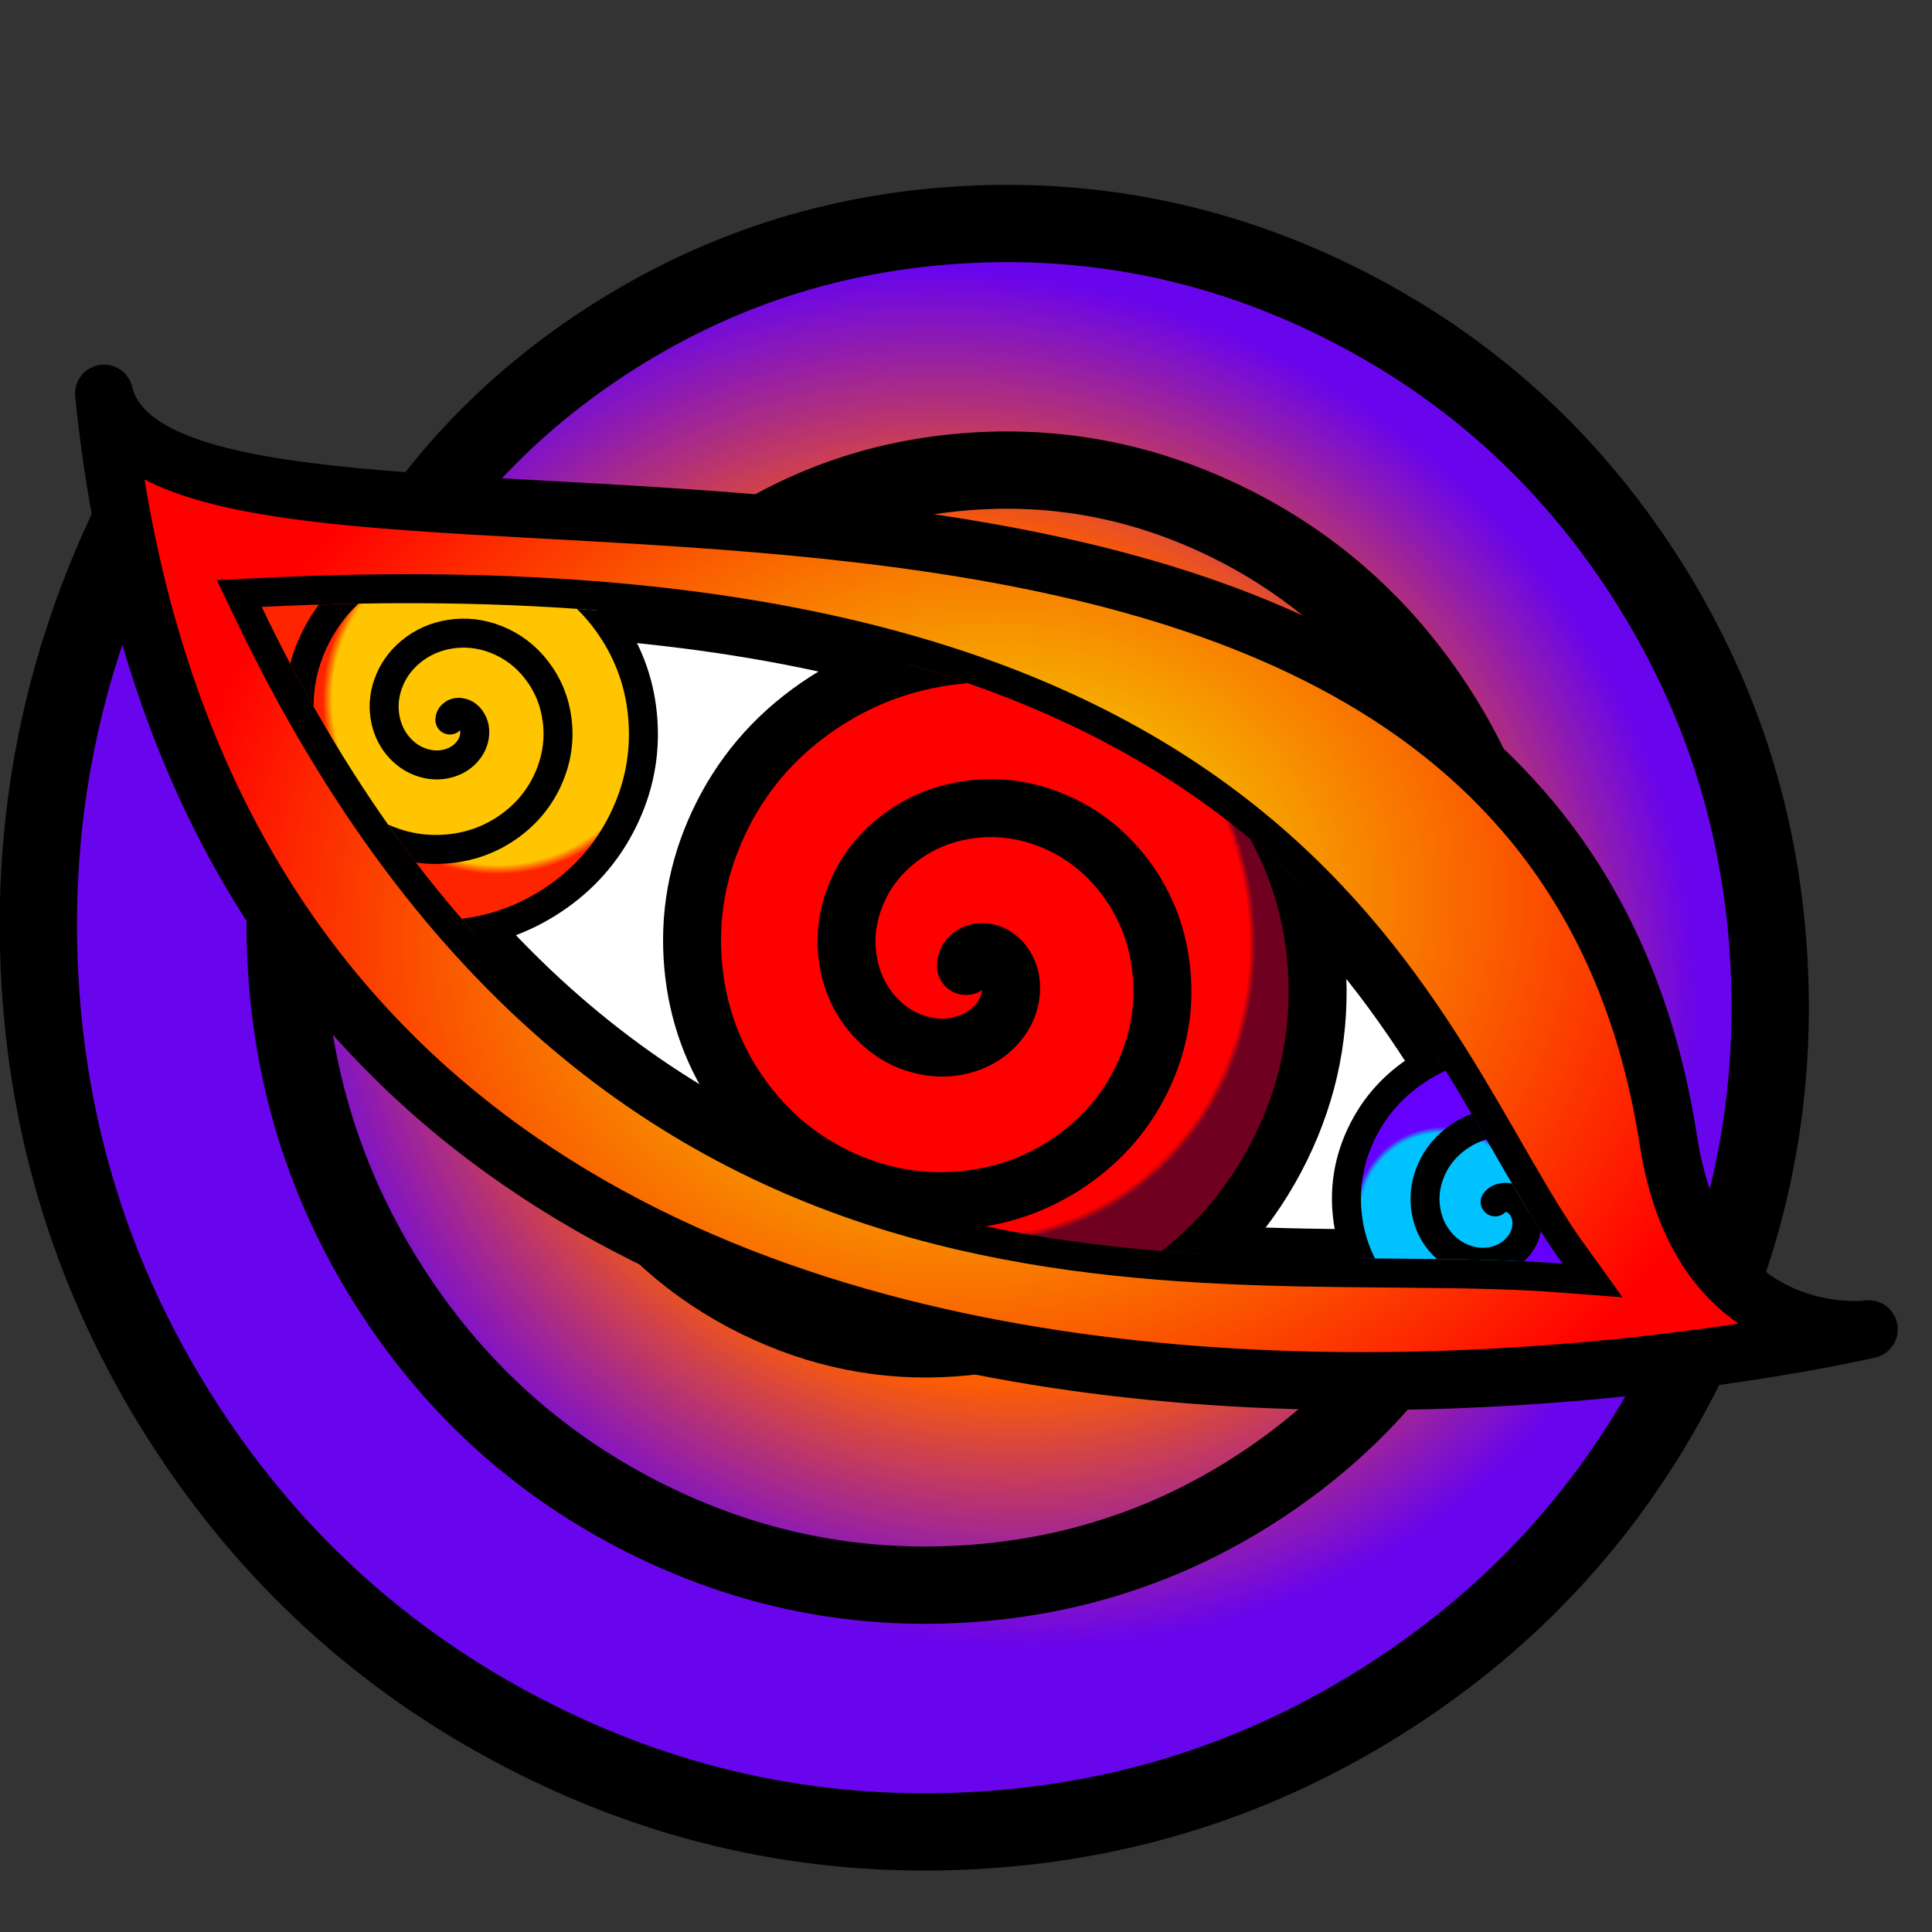 <svg xmlns="http://www.w3.org/2000/svg" xmlns:xlink="http://www.w3.org/1999/xlink" viewBox="100 100 800 800"><rect x="100" y="100" width="800" height="800" fill="#333333" stroke="none"/><defs><path id="d" fill="#fff" fill-rule="evenodd" stroke-miterlimit="30" stroke-width="19" d="M208.369 351.308c432.959-21.249 474.453 183.016 538.633 271.924-143.35-11.016-387.873 42.385-538.633-271.924Z" paint-order="stroke" vector-effect="non-scaling-stroke"/></defs><defs><radialGradient id="e" cx="502.227" cy="541.045" r="222.144" gradientTransform="matrix(-1.173 -.698 .642 -1.08 747.91 1431.685)" gradientUnits="userSpaceOnUse" href="#A"/><radialGradient id="f" cx="9.562" cy="5.289" r="7.33" gradientTransform="matrix(5.006 37.834 -45.685 6.044 698.589 85.651)" gradientUnits="userSpaceOnUse"><stop offset="0" stop-color="#f1ff00"/><stop offset="1" stop-color="red"/></radialGradient><radialGradient id="g" cx="494.474" cy="495.78" r="200.066" gradientTransform="matrix(.688 -.031 .057 .738 131.199 135.31)" gradientUnits="userSpaceOnUse"><stop offset=".851" stop-color="red"/><stop offset=".871" stop-color="#70001f"/></radialGradient><radialGradient id="i" cx="1367.873" cy="544.602" r="65.648" gradientTransform="matrix(.303 .731 -.731 .303 681.157 -561.64)" gradientUnits="userSpaceOnUse" href="#B" spreadMethod="pad"/><radialGradient id="k" cx="1338.626" cy="528.12" r="57.8" gradientTransform="rotate(-90 854.795 1209.493) scale(1.251)" gradientUnits="userSpaceOnUse" href="#c"/><linearGradient id="A"><stop offset=".613" stop-color="#ff5e00"/><stop offset="1" stop-color="rgba(110,0,255,.91)"/></linearGradient><linearGradient id="B"><stop offset=".659" stop-color="#00c2ff"/><stop offset=".706" stop-color="#6500ff"/></linearGradient><linearGradient id="c"><stop offset=".946" stop-color="#ffc500"/><stop offset="1" stop-color="#ff2400"/></linearGradient><clipPath id="h"><use xlink:href="#d" fill-rule="evenodd" stroke-miterlimit="30" stroke-width="19" paint-order="stroke" vector-effect="non-scaling-stroke"/></clipPath><clipPath id="j"><use xlink:href="#d" fill-rule="evenodd" stroke-miterlimit="30" stroke-width="19" paint-order="stroke" vector-effect="non-scaling-stroke"/></clipPath><clipPath id="l"><use xlink:href="#d" fill-rule="evenodd" stroke-miterlimit="30" stroke-width="19" paint-order="stroke" vector-effect="non-scaling-stroke"/></clipPath></defs><path id="C" fill="url(#e)" stroke="#000" stroke-width="32" d="M500 500q0-4.683 4.264-7.385 4.554-2.886 10.507-1.143 6.617 1.938 10.813 8.528 4.713 7.404 3.958 17.056-.845 10.792-8.222 19.871-8.17 10.055-21.32 14.241-14.418 4.589-29.848.53-16.763-4.41-29.235-17.586-13.443-14.203-17.668-34.112-4.524-21.316 2.897-42.64 7.899-22.698 26.95-38.599 20.18-16.843 46.904-21.096 28.185-4.486 55.431 6.325 28.629 11.359 47.965 36.315 20.25 26.136 24.523 59.695 4.462 35.047-9.753 68.223-14.807 34.56-45.679 57.329-32.085 23.664-72.487 27.951-41.905 4.446-81.015-13.181-40.491-18.248-66.693-55.043-27.081-38.03-31.378-85.279-4.435-48.761 16.607-93.807 21.686-46.423 64.408-76.057Q445.901 299.635 500 295.33q55.617-4.426 106.599 20.035 52.356 25.12 85.421 73.772Q725.942 439.05 730.254 500q4.419 62.472-23.463 119.391-28.553 58.29-83.136 94.785Q567.802 751.521 500 755.838q-69.327 4.413-132.183-26.891-64.224-31.985-104.15-92.5Q222.899 574.655 218.579 500q-4.409-76.182 30.318-144.975 35.416-70.158 101.864-113.514Q418.492 197.319 500 192.995q83.037-4.405 157.766 33.745 76.094 38.847 122.879 111.23 47.617 73.668 51.944 162.03 4.402 89.892-37.173 170.558-42.277 82.029-120.594 132.243Q595.216 853.843 500 858.173q-96.747 4.399-183.35-40.601-87.964-45.707-141.607-129.958Q120.576 602.07 116.244 500q-4.243-99.968 40.905-190.045" transform-origin="500px 500px"/><path fill="url(#f)" fill-rule="evenodd" stroke="#000" stroke-linecap="round" stroke-linejoin="round" stroke-width="24" d="M790.855 572.284C734.04 205.062 169.898 372.427 143.066 263 198.577 809.253 873.83 650.426 873.83 650.426s-69.42 9.469-82.975-78.142Z" paint-order="fill"/><path fill="#fff" fill-rule="evenodd" stroke="#000" stroke-miterlimit="30" stroke-width="24" d="M208.369 351.308c432.959-21.249 474.453 183.016 538.633 271.924-143.35-11.016-387.873 42.385-538.633-271.924Z" paint-order="fill" transform-origin="500px 500px"/><path fill="url(#g)" stroke="#000" stroke-linecap="round" stroke-linejoin="round" stroke-width="24" d="M500 500q0-2.954 2.689-4.658 2.872-1.82 6.627-.721 4.174 1.222 6.82 5.379 2.973 4.67 2.496 10.757-.533 6.807-5.186 12.533Q508.294 529.632 500 532.272q-9.094 2.895-18.825.334-10.573-2.781-18.439-11.092Q454.257 512.557 451.592 500q-2.853-13.444 1.827-26.893 4.982-14.316 16.998-24.345Q483.145 438.139 500 435.457q17.777-2.829 34.961 3.989 18.056 7.164 30.251 22.904Q577.984 478.834 580.679 500q2.814 22.104-6.151 43.029-9.339 21.797-28.81 36.157Q525.482 594.111 500 596.815q-26.43 2.804-51.097-8.313-25.538-11.509-42.064-34.716Q389.759 529.8 387.049 500q-2.797-30.754 10.475-59.165 13.677-29.279 40.622-47.97Q465.879 373.628 500 370.913q35.078-2.791 67.233 12.636 33.021 15.843 53.876 46.528Q642.504 461.558 645.223 500q2.787 39.402-14.798 75.301-18.009 36.764-52.435 59.782-32.752 21.899-72.371 25.819" clip-path="url(#h)" transform-origin="500px 500px"/><path fill="url(#i)" stroke="#000" stroke-linecap="round" stroke-width="12" d="M719.113 597.686q1.168-1.531 3.357-1.832 2.452-.338 4.823 1.091 2.661 1.605 3.997 4.723 1.488 3.472.735 7.455-.831 4.389-4.091 7.823-3.56 3.748-8.821 5.095-5.694 1.458-11.553-.364-6.294-1.957-10.822-7.091-4.835-5.481-6.194-12.918-1.442-7.898 1.462-15.65 3.07-8.195 10.091-13.823 7.392-5.925 17.016-7.291 10.097-1.433 19.748 2.559 10.094 4.176 16.822 13.091 7.019 9.299 8.39 21.114 1.426 12.294-3.658 23.846-5.279 11.994-16.09 19.822-11.204 8.112-25.212 9.487-14.491 1.423-27.944-4.755-13.894-6.381-22.822-19.091-9.207-13.107-10.585-29.309-1.419-16.687 5.854-32.041 7.481-15.795 22.09-25.822 15.011-10.303 33.407-11.683 18.883-1.417 36.139 6.951 17.695 8.582 28.821 25.09 11.4 16.914 12.782 37.505.972 14.488-3.355 28.471" clip-path="url(#j)" transform-origin="-370.658px 288.802px"/><path fill="url(#k)" stroke="#000" stroke-linecap="round" stroke-width="12" d="M286.292 398.142q0-1.626 1.48-2.564 1.581-1.001 3.647-.396 2.297.672 3.753 2.96 1.637 2.57 1.374 5.92-.293 3.746-2.854 6.898-2.835 3.49-7.4 4.943-5.005 1.593-10.361.184-5.818-1.531-10.148-6.104-4.666-4.93-6.132-11.841-1.57-7.399 1.005-14.801 2.742-7.879 9.355-13.398 7.005-5.846 16.281-7.323 9.784-1.557 19.241 2.196 9.937 3.943 16.649 12.605 7.029 9.072 8.512 20.721 1.549 12.165-3.385 23.681-5.14 11.996-15.856 19.9-11.137 8.214-25.161 9.702-14.546 1.543-28.121-4.575-14.055-6.334-23.15-19.106-9.401-13.201-10.892-29.602-1.54-16.926 5.765-32.562 7.527-16.114 22.356-26.4 15.264-10.587 34.042-12.082 19.305-1.536 37.002 6.955 18.173 8.719 29.651 25.607 11.775 17.325 13.271 38.482 1.534 21.685-8.144 41.442-9.911 20.233-28.858 32.901-19.387 12.963-42.922 14.462-24.064 1.532-45.882-9.334-22.293-11.103-36.152-32.109-14.151-21.448-15.651-47.362-1.53-26.444 10.524-50.323 12.293-24.352 35.358-39.402 3.039-1.982 6.212-3.75" clip-path="url(#l)" transform-origin="527.002px 358.269px"/></svg>